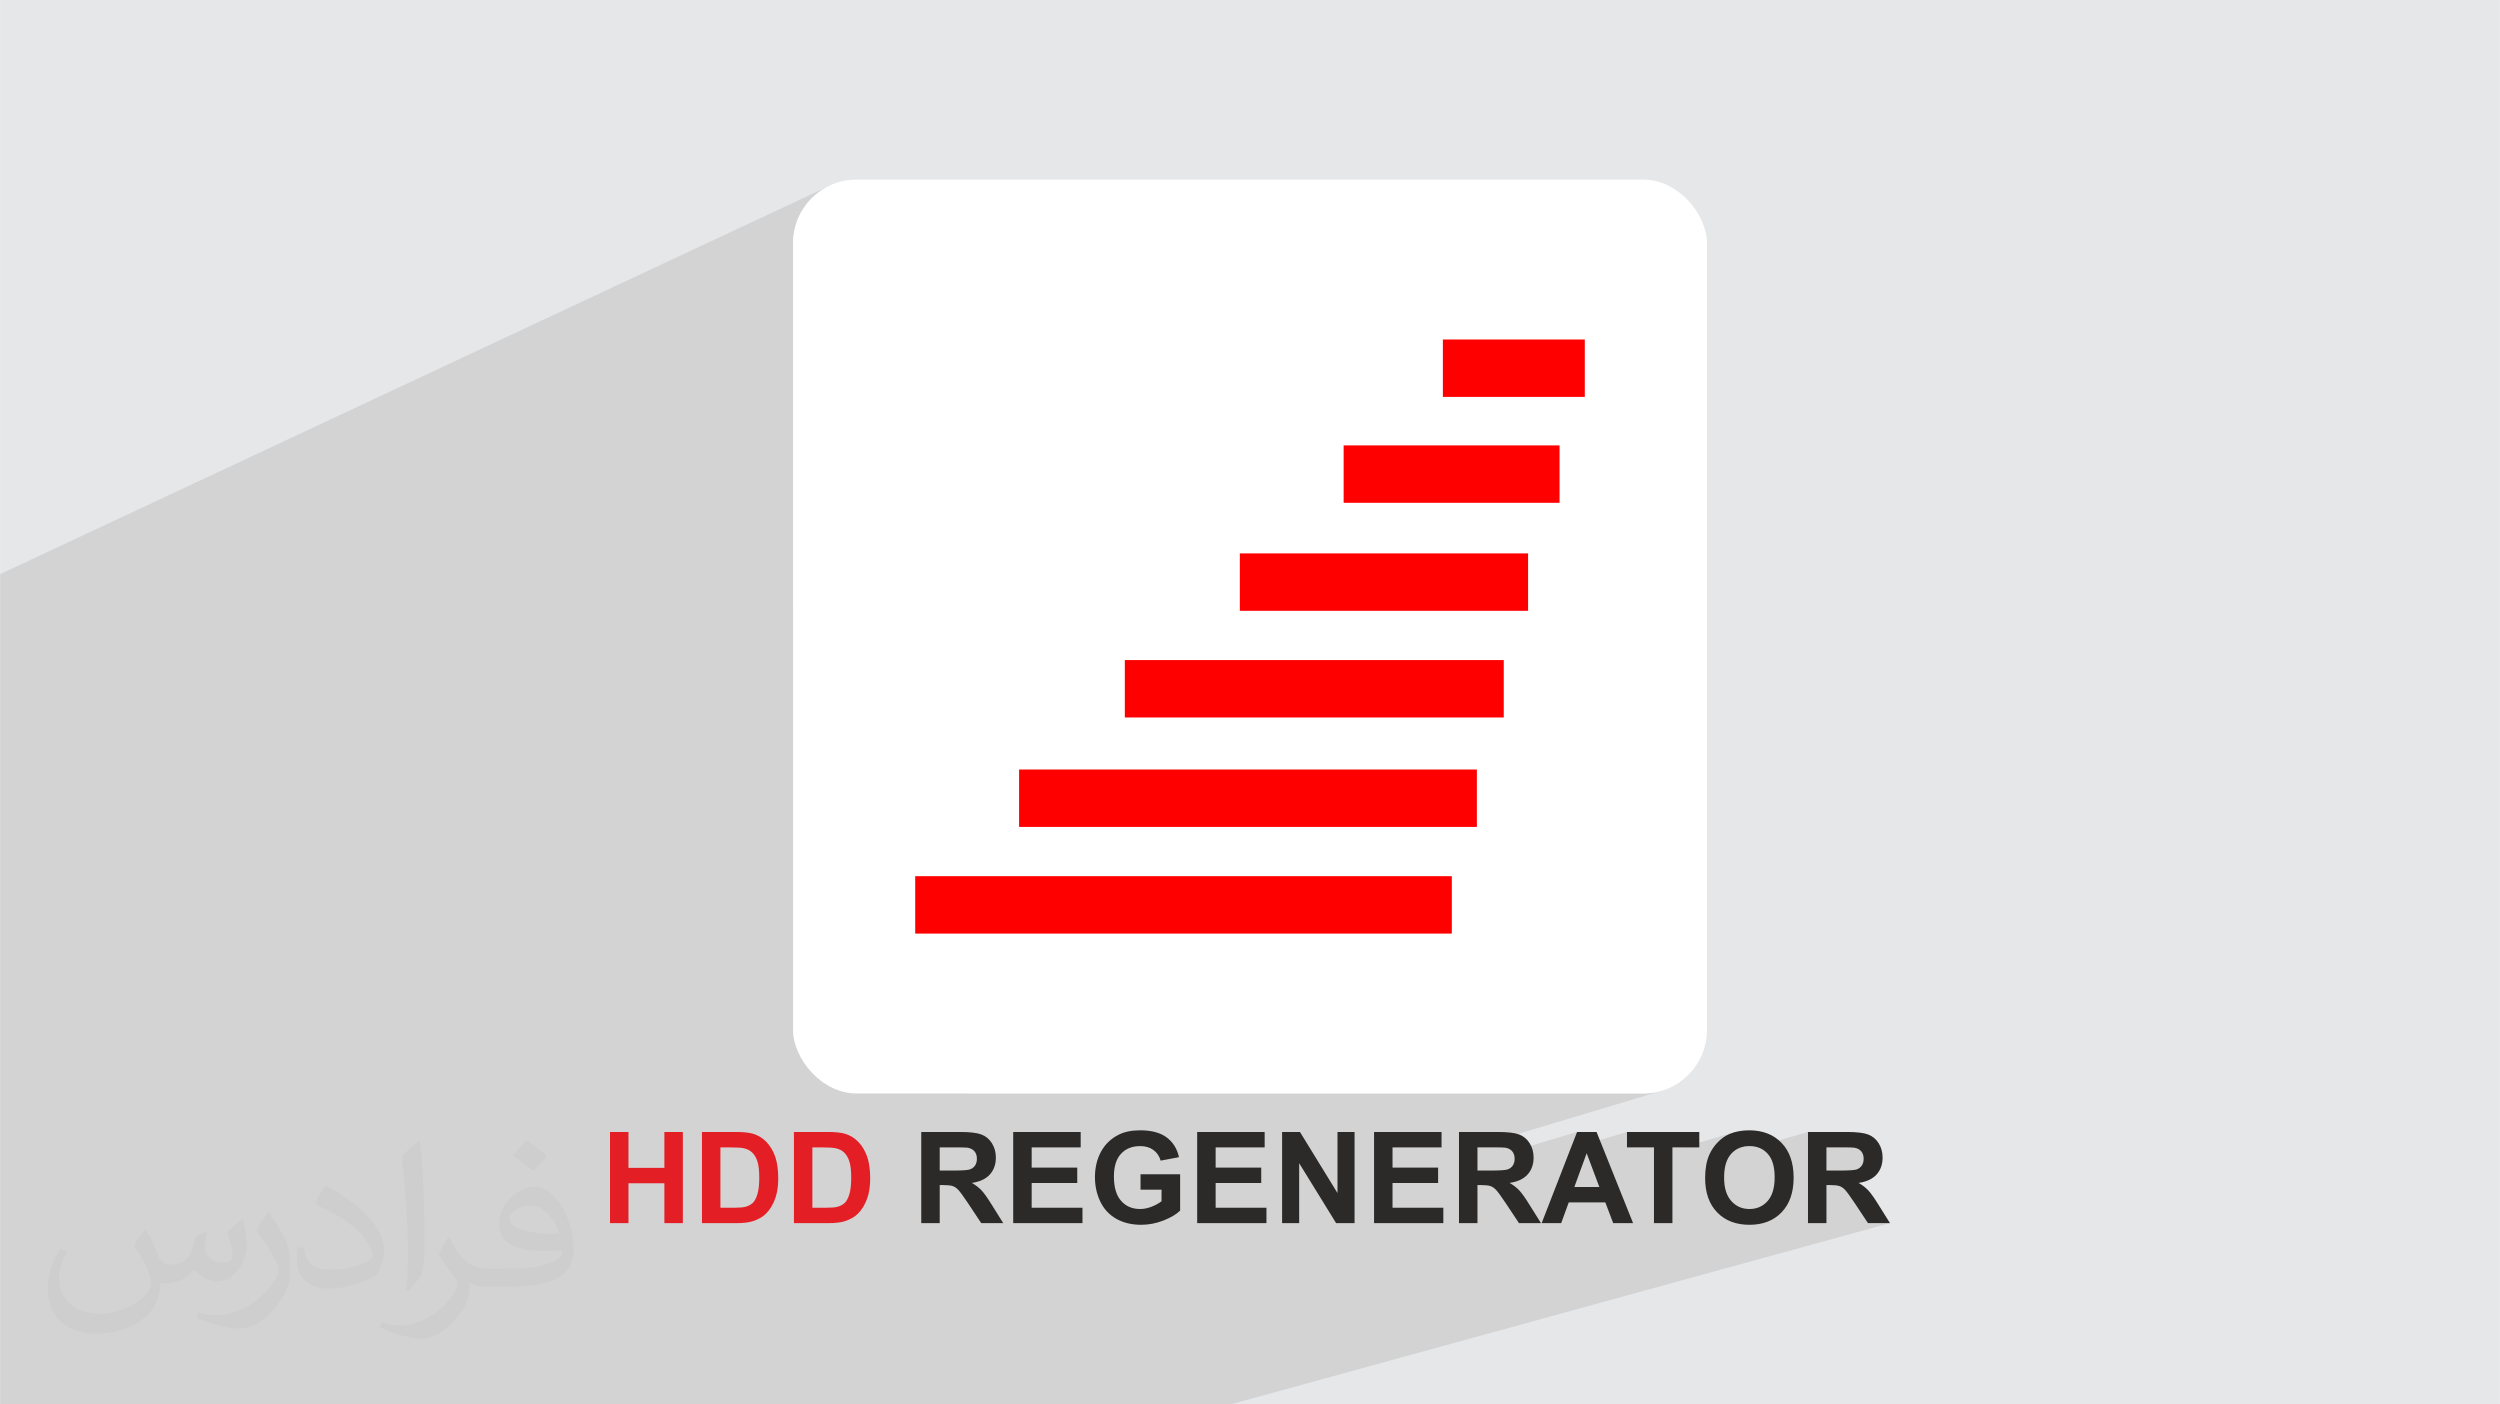<?xml version="1.0" encoding="UTF-8"?>
<!DOCTYPE svg PUBLIC "-//W3C//DTD SVG 1.0//EN" "http://www.w3.org/TR/2001/REC-SVG-20010904/DTD/svg10.dtd">
<!-- Creator: CorelDRAW -->
<svg xmlns="http://www.w3.org/2000/svg" xml:space="preserve" width="3.708in" height="2.083in" version="1.0" style="shape-rendering:geometricPrecision; text-rendering:geometricPrecision; image-rendering:optimizeQuality; fill-rule:evenodd; clip-rule:evenodd"
viewBox="0 0 3702.73 2080.18"
 xmlns:xlink="http://www.w3.org/1999/xlink"
 xmlns:xodm="http://www.corel.com/coreldraw/odm/2003">
 <defs>
  <style type="text/css">
   <![CDATA[
    .fil0 {fill:#E6E7E8}
    .fil4 {fill:red}
    .fil3 {fill:white}
    .fil6 {fill:#2B2A29;fill-rule:nonzero}
    .fil5 {fill:#E31E24;fill-rule:nonzero}
    .fil2 {fill:#373435;fill-opacity:0.031}
    .fil1 {fill:#2B2A29;fill-opacity:0.102}
   ]]>
  </style>
 </defs>
 <g id="Layer_x0020_1">
  <polygon class="fil0" points="-0,0 3702.73,0 3702.73,2080.18 -0,2080.18 "/>
  <polygon class="fil1" points="1587.48,2080.18 1585.61,2080.18 1568.69,2080.18 1552.95,2080.18 1527.15,2080.18 1519.39,2080.18 1502.08,2080.18 1473.72,2080.18 1446.71,2080.18 1377.5,2080.18 1376.07,2080.18 1349.56,2080.18 1348.66,2080.18 1338.1,2080.18 1318.78,2080.18 1288.91,2080.18 1283.38,2080.18 1265.25,2080.18 1262.38,2080.18 1258.6,2080.18 1237.3,2080.18 1216.03,2080.18 1210.61,2080.18 1188.63,2080.18 1175.35,2080.18 1151.12,2080.18 1122.37,2080.18 1121.96,2080.18 1120.24,2080.18 1115.69,2080.18 1095.48,2080.18 1088.86,2080.18 1087.13,2080.18 1070.43,2080.18 1056.83,2080.18 1047.41,2080.18 1025.45,2080.18 1020.25,2080.18 997.08,2080.18 982.35,2080.18 975.82,2080.18 964.66,2080.18 935.96,2080.18 919.47,2080.18 913.87,2080.18 881.74,2080.18 872.34,2080.18 828.45,2080.18 825.07,2080.18 808,2080.18 789.56,2080.18 753.56,2080.18 747.32,2080.18 735.98,2080.18 728.78,2080.18 725.97,2080.18 717.74,2080.18 685.37,2080.18 670.08,2080.18 657.28,2080.18 640.19,2080.18 631.9,2080.18 618.38,2080.18 597.88,2080.18 590.88,2080.18 588.49,2080.18 575.85,2080.18 569.11,2080.18 559.5,2080.18 544.24,2080.18 532.09,2080.18 507.02,2080.18 487.17,2080.18 483.45,2080.18 465.04,2080.18 405.7,2080.18 403.19,2080.18 398.73,2080.18 394.85,2080.18 394.21,2080.18 369.38,2080.18 344.11,2080.18 334.4,2080.18 334.1,2080.18 323.78,2080.18 270.08,2080.18 247.35,2080.18 213.71,2080.18 209.22,2080.18 199.84,2080.18 183.25,2080.18 158.18,2080.18 127.48,2080.18 109.41,2080.18 84.34,2080.18 46.59,2080.18 34.53,2080.18 -0,2080.18 -0,2078.42 -0,2067.39 -0,2062.47 -0,2057.86 -0,2055.46 -0,2026.84 -0,2023 -0,2009.95 -0,1985.17 -0,1974.43 -0,1906.09 -0,1855.55 -0,1790.2 -0,1787.47 -0,1702.84 -0,1664.01 -0,1615.42 -0,1538.44 -0,1536.02 -0,1456.79 -0,1410.54 -0,1377.7 -0,850.41 1232.08,273.45 1223.86,277.42 1216.11,282.15 1208.86,287.57 1202.18,293.65 1196.09,300.34 1190.67,307.59 1185.94,315.34 1181.97,323.55 1178.8,332.18 1176.47,341.18 1175.04,350.49 1174.55,360.07 1174.55,896.87 2137.04,502.86 2347.26,502.86 2347.26,587.89 2165.05,659.72 2309.86,659.72 2309.86,744.75 2113.46,819.7 2263.26,819.7 2263.26,904.73 2065.5,977.69 2227.24,977.69 2227.24,1062.72 2010.69,1139.8 2187.4,1139.8 2187.4,1224.83 1974.5,1297.79 2150.3,1297.79 2150.3,1382.82 1431.78,1619.65 2434.13,1619.65 2443.71,1619.16 2453.03,1617.73 2462.02,1615.4 2160.92,1705.8 2160.92,1707.69 2188.27,1699.49 2209.55,1699.49 2213.48,1699.49 2217,1699.52 2220.11,1699.55 2222.8,1699.6 2225.08,1699.67 2226.95,1699.75 2228.41,1699.85 2229.45,1699.96 2231.05,1700.28 2232.56,1700.69 2233.99,1701.21 2235.32,1701.82 2236.55,1702.53 2237.69,1703.33 2238.74,1704.24 2239.7,1705.24 2239.74,1705.3 2335.79,1676.66 2326.18,1701.41 2409.72,1676.66 2409.72,1699.49 2449.7,1699.49 2449.7,1707.49 2477.05,1699.49 2492.03,1699.49 2568.26,1677.22 2564.92,1678.31 2561.7,1679.56 2559.35,1680.62 2557.05,1681.82 2554.8,1683.15 2552.6,1684.61 2550.44,1686.2 2548.33,1687.92 2546.27,1689.77 2544.25,1691.75 2542.31,1693.84 2540.48,1695.99 2538.74,1698.21 2537.12,1700.5 2535.6,1702.85 2534.19,1705.26 2532.88,1707.75 2531.68,1710.3 2530.43,1713.43 2579.41,1699.23 2583.12,1698.32 2587.03,1697.78 2591.15,1697.6 2595.28,1697.78 2599.19,1698.31 2601.29,1698.82 2677.85,1676.66 2677.85,1707.33 2705.19,1699.49 2726.47,1699.49 2730.41,1699.49 2733.92,1699.52 2737.03,1699.55 2739.73,1699.6 2742.01,1699.67 2743.87,1699.75 2745.33,1699.85 2746.37,1699.96 2747.97,1700.28 2749.49,1700.69 2750.91,1701.21 2752.24,1701.82 2753.47,1702.53 2754.62,1703.33 2755.66,1704.24 2756.62,1705.24 2757.47,1706.33 2758.21,1707.51 2758.84,1708.77 2759.35,1710.1 2759.75,1711.52 2760.04,1713.02 2760.21,1714.6 2760.27,1716.27 2760.22,1717.76 2760.09,1719.18 2759.88,1720.55 2759.58,1721.85 2759.19,1723.09 2758.71,1724.27 2758.15,1725.38 2757.5,1726.42 2756.78,1727.4 2755.99,1728.3 2755.14,1729.13 2754.21,1729.89 2753.22,1730.57 2752.16,1731.17 2751.04,1731.69 2749.86,1732.15 2677.85,1752.51 2677.85,1763.02 2705.19,1755.31 2710.73,1755.31 2713,1755.33 2715.12,1755.41 2717.08,1755.52 2718.89,1755.69 2720.53,1755.9 2722.02,1756.16 2723.35,1756.47 2724.52,1756.82 2725.6,1757.24 2726.66,1757.74 2727.71,1758.32 2728.64,1758.91 2752.85,1752.1 2757.14,1751.34 2761.16,1750.35 2729.23,1759.33 2729.76,1759.72 2730.77,1760.54 2731.75,1761.44 2732.73,1762.41 2733.81,1763.62 2735.1,1765.19 2736.59,1767.12 2738.3,1769.42 2740.2,1772.07 2742.31,1775.09 2744.63,1778.47 2747.16,1782.22 2766.71,1811.7 2799.31,1811.7 1822.61,2080.18 1792.73,2080.18 1736.33,2080.18 1711.26,2080.18 1650.26,2080.18 "/>
  <path class="fil2" d="M215.96 1821.93c7.07,10.71 11.65,21.01 16.13,32.45 3.33,6.66 5.09,18.93 20.7,18.93 4.57,0 11.13,-1.35 16.95,-4.57 6.55,-3.44 11.54,-8.64 14.15,-16.53l6.24 -21.01 15.19 -7.49 1.04 1.04c-2.08,7.91 -2.59,15.5 -2.59,21.43 0,17.57 15.19,24.23 27.25,24.23 7.07,0 13.42,-3.44 13.42,-9.89 0,-8.32 -3.53,-22.47 -8.12,-35.16 7.07,-7.07 14.15,-14.15 22.26,-19.87l1.25 0.63c3.53,14.98 5.51,29.75 5.51,39.63 0,9.67 -4.27,20.39 -7.8,27.36 -7.28,13.73 -20.18,24.65 -35.78,24.65 -11.85,0 -25.06,-5.93 -34.12,-16.95l-0.52 0c-8.53,10.61 -21.74,20.18 -42.86,20.18l-6.55 0c-1.04,13.94 -4.05,23.81 -8.64,32.66 -12.58,24.54 -49.92,41.92 -85.08,41.92 -48.89,0 -73.43,-28.19 -73.43,-65.73 0,-23.19 7.59,-44.72 19.24,-60.01l9.56 3.95c-7.28,13.94 -12.17,27.04 -12.17,39.94 0,35.16 28.61,51.9 61.58,51.9 30.58,0 68.44,-19.45 75.31,-42.02 -2.59,-24.65 -11.85,-36.19 -26,-58.66 4.27,-7.49 9.78,-14.98 16.64,-22.98l1.25 0 0 0 0 0 -0.01 -0.04zm563.83 -132.3c10.3,6.45 20.39,14.04 30.27,22.78 -5.51,7.8 -12.38,14.88 -20.91,21.12 -9.89,-8.01 -19.76,-14.88 -29.86,-22.16 6.86,-7.7 13.63,-15.08 20.49,-21.74l0 0 0 0 0 0 0 0 0 0 0.01 0zm5.3 96.11c-16.64,0 -30.27,10.92 -30.27,19.03 0,17.38 33.28,22.78 73.12,22.56 -4.99,-20.39 -22.47,-41.61 -42.86,-41.61l0 0.01zm-37.35 92.99c21.64,0 40.57,-0.63 55.02,-4.27 16.13,-4.05 29.75,-12.17 29.75,-17.78 0,-1.46 0,-3.22 -0.52,-4.68 -9.05,0.83 -19.45,0.83 -28.5,0.83 -29.33,0 -51.79,-6.66 -60.64,-23.09 -2.19,-4.57 -3.74,-9.67 -3.74,-15.5 0,-15.92 6.86,-31.41 18.93,-42.13 10.08,-8.84 21.22,-14.35 32.55,-14.35 20.49,0 36.81,16.44 48.26,42.34 6.24,14.15 10.5,30.47 10.5,51.07 0,13.73 -3.74,25.27 -12.27,33.8 -15.92,15.4 -45.24,21.22 -90.17,21.22l-20.39 0 0 0 -5.3 0c-11.13,0 -19.14,-1.98 -25.48,-6.86l-1.04 0c0.31,2.59 0.52,5.09 0.52,7.49 0,10.08 -3.33,22.98 -10.08,33.28 -19.97,29.64 -41.61,42.53 -60.33,42.53 -18.93,0 -42.13,-7.28 -63.03,-16.75l3.74 -7.28c6.76,2.81 16.13,4.68 29.02,4.68 33.8,0 78.21,-32.45 83.72,-64.17 -1.25,-2.59 -3.53,-6.03 -6.76,-9.67 -9.89,-11.75 -16.13,-21.53 -21.95,-31.82 4.99,-9.89 9.56,-17.78 13.83,-24.96l1.77 -0.21c14.46,29.44 27.56,46.28 56.78,46.28l4.57 0 0 0 21.22 0 0 0 0 0 0 0 0 0 0 0 0.04 0zm-146.45 31.1c2.5,-13.52 2.7,-28.7 2.7,-42.86l0 -21.01c0,-39.21 -4.99,-96.2 -9.05,-133.34 7.07,-7.59 16.95,-16.53 24.75,-22.56l2.29 0.63c5.3,46.7 6.55,100.79 6.55,150.81 0,13.11 -0.52,25.9 -1.77,35.26 -0.73,11.85 -7.59,20.8 -22.26,34.53l-3.22 -1.46zm-150.71 -61.89c0.73,18.41 9.78,32.87 41.4,32.87 19.66,0 36.3,-5.09 54.71,-13.83 3.33,-1.46 5.09,-3.44 5.09,-5.09 0,-11.54 -8.84,-26.83 -23.71,-40.77 -14.46,-13.11 -33.6,-24.65 -51.48,-32.35 -6.14,-2.59 -8.12,-5.3 -8.12,-7.91 0,-5.3 7.07,-16.44 12.9,-24.44l1.98 -0.21c20.49,10.71 43.38,26.63 60.33,44.3 15.4,16.33 24.96,32.87 24.96,50.86 0,13.31 -4.05,25.79 -10.61,37.44 -22.47,11.33 -46.39,19.97 -70.1,19.97 -28.81,0 -48.47,-13.52 -48.47,-45.24 0,-3.44 0,-8.73 1.25,-15.61l9.89 0 0 0 0 0 0 0 0 0 0 0 -0.01 0zm-52.11 -52.32l17.89 28.92c6.55,10.71 12.69,22.37 12.69,40.77l0 23.5c0,19.03 -12.17,39.42 -31.82,59.6 -15.4,13.63 -29.02,19.45 -41.61,19.45 -18.72,0 -40.15,-5.82 -64.9,-16.44l2.81 -7.28c7.8,2.08 16.84,3.84 27.98,3.84 35.58,-0.21 71.97,-26.21 88.61,-57.93 1.98,-3.64 2.7,-7.07 2.7,-9.47 0,-3.64 -1.98,-7.7 -3.53,-11.33 -9.05,-17.05 -19.14,-32.66 -30.27,-47.12 5.82,-9.16 11.65,-17.99 17.99,-26.73l1.46 0.21 0 0 0 0 0 0 0 0 0 0 -0.01 0z"/>
  <g id="_3015855854608">
   <g>
    <rect class="fil3" x="1174.55" y="266.03" width="1353.62" height="1353.62" rx="94.04" ry="94.04"/>
    <g>
     <rect class="fil4" x="2137.04" y="502.86" width="210.21" height="85.03"/>
     <rect class="fil4" x="1990.06" y="659.72" width="319.8" height="85.03"/>
     <rect class="fil4" x="1836.31" y="819.7" width="426.95" height="85.03"/>
     <rect class="fil4" x="1665.95" y="977.69" width="561.28" height="85.03"/>
     <rect class="fil4" x="1509.34" y="1139.8" width="678.06" height="85.03"/>
     <rect class="fil4" x="1355.47" y="1297.79" width="794.83" height="85.03"/>
    </g>
   </g>
   <g>
    <path class="fil5" d="M903.42 1811.7l0 -135.04 27.34 0 0 53.19 53.19 0 0 -53.19 27.35 0 0 135.04 -27.35 0 0 -59.03 -53.19 0 0 59.03 -27.34 0zm136.2 -135.04l49.73 0c11.22,0 19.77,0.85 25.65,2.58 7.89,2.33 14.68,6.47 20.31,12.45 5.66,5.94 9.93,13.23 12.89,21.88 2.92,8.61 4.4,19.27 4.4,31.9 0,11.13 -1.38,20.69 -4.15,28.73 -3.36,9.84 -8.17,17.79 -14.43,23.86 -4.71,4.62 -11.1,8.2 -19.11,10.78 -6.01,1.91 -14.02,2.86 -24.08,2.86l-51.21 0 0 -135.04zm27.34 22.82l0 89.4 20.28 0c7.58,0 13.04,-0.44 16.41,-1.29 4.43,-1.1 8.08,-2.99 10.97,-5.63 2.92,-2.64 5.28,-6.98 7.1,-13.02 1.86,-6.03 2.76,-14.3 2.76,-24.74 0,-10.44 -0.91,-18.42 -2.76,-24.01 -1.82,-5.59 -4.4,-9.93 -7.7,-13.07 -3.3,-3.11 -7.48,-5.25 -12.58,-6.35 -3.77,-0.85 -11.22,-1.29 -22.29,-1.29l-12.2 0zm108.86 -22.82l49.73 0c11.22,0 19.77,0.85 25.65,2.58 7.89,2.33 14.68,6.47 20.31,12.45 5.66,5.94 9.93,13.23 12.89,21.88 2.92,8.61 4.4,19.27 4.4,31.9 0,11.13 -1.38,20.69 -4.15,28.73 -3.36,9.84 -8.17,17.79 -14.43,23.86 -4.71,4.62 -11.1,8.2 -19.11,10.78 -6,1.91 -14.02,2.86 -24.08,2.86l-51.2 0 0 -135.04zm27.34 22.82l0 89.4 20.28 0c7.58,0 13.04,-0.44 16.41,-1.29 4.43,-1.1 8.08,-2.99 10.97,-5.63 2.92,-2.64 5.28,-6.98 7.1,-13.02 1.86,-6.03 2.77,-14.3 2.77,-24.74 0,-10.44 -0.91,-18.42 -2.77,-24.01 -1.82,-5.59 -4.4,-9.93 -7.7,-13.07 -3.3,-3.11 -7.48,-5.25 -12.57,-6.35 -3.77,-0.85 -11.22,-1.29 -22.29,-1.29l-12.2 0z"/>
    <path class="fil6" d="M1364.43 1811.7l0 -135.04 57.43 0c14.43,0 24.93,1.23 31.46,3.65 6.57,2.42 11.79,6.73 15.72,12.92 3.93,6.23 5.91,13.3 5.91,21.28 0,10.15 -2.96,18.52 -8.9,25.12 -5.94,6.6 -14.8,10.75 -26.62,12.48 5.88,3.43 10.72,7.2 14.52,11.32 3.83,4.12 8.99,11.44 15.46,21.94l16.47 26.34 -32.6 0 -19.55 -29.48c-7.01,-10.47 -11.82,-17.07 -14.43,-19.8 -2.58,-2.7 -5.31,-4.59 -8.2,-5.59 -2.92,-1.01 -7.51,-1.51 -13.8,-1.51l-5.53 0 0 56.39 -27.34 0zm27.34 -77.89l20.18 0c13.07,0 21.22,-0.57 24.49,-1.67 3.24,-1.1 5.81,-3.02 7.64,-5.72 1.86,-2.7 2.77,-6.1 2.77,-10.15 0,-4.56 -1.23,-8.2 -3.65,-11.03 -2.42,-2.79 -5.85,-4.56 -10.25,-5.28 -2.23,-0.31 -8.86,-0.47 -19.9,-0.47l-21.28 0 0 34.33zm108.86 77.89l0 -135.04 99.95 0 0 22.82 -72.61 0 0 29.99 67.52 0 0 22.82 -67.52 0 0 36.59 75.25 0 0 22.82 -102.6 0zm188.6 -49.6l0 -22.82 58.65 0 0 53.88c-5.69,5.57 -13.96,10.44 -24.8,14.68 -10.81,4.21 -21.79,6.32 -32.91,6.32 -14.11,0 -26.4,-2.96 -36.9,-8.9 -10.47,-5.94 -18.36,-14.46 -23.64,-25.49 -5.28,-11.03 -7.92,-23.08 -7.92,-36.05 0,-14.08 2.95,-26.6 8.83,-37.57 5.91,-10.94 14.52,-19.36 25.87,-25.21 8.67,-4.49 19.42,-6.73 32.31,-6.73 16.75,0 29.86,3.52 39.29,10.56 9.4,7.07 15.46,16.79 18.17,29.24l-27.16 5.09c-1.88,-6.64 -5.47,-11.89 -10.72,-15.75 -5.22,-3.84 -11.75,-5.75 -19.61,-5.75 -11.88,0 -21.35,3.77 -28.35,11.35 -7.01,7.57 -10.53,18.79 -10.53,33.67 0,16.06 3.55,28.1 10.66,36.11 7.13,8.02 16.44,12.04 27.98,12.04 5.69,0 11.41,-1.13 17.13,-3.36 5.75,-2.23 10.65,-4.96 14.77,-8.17l0 -17.13 -31.12 0zm83.9 49.6l0 -135.04 99.95 0 0 22.82 -72.61 0 0 29.99 67.52 0 0 22.82 -67.52 0 0 36.59 75.26 0 0 22.82 -102.6 0zm125.8 0l0 -135.04 26.46 0 55.58 90.5 0 -90.5 25.27 0 0 135.04 -27.31 0 -54.73 -88.77 0 88.77 -25.27 0zm136.2 0l0 -135.04 99.96 0 0 22.82 -72.61 0 0 29.99 67.52 0 0 22.82 -67.52 0 0 36.59 75.25 0 0 22.82 -102.6 0zm125.8 0l0 -135.04 57.43 0c14.43,0 24.93,1.23 31.46,3.65 6.57,2.42 11.79,6.73 15.72,12.92 3.93,6.23 5.91,13.3 5.91,21.28 0,10.15 -2.96,18.52 -8.9,25.12 -5.94,6.6 -14.8,10.75 -26.63,12.48 5.88,3.43 10.72,7.2 14.52,11.32 3.84,4.12 8.99,11.44 15.47,21.94l16.47 26.34 -32.59 0 -19.55 -29.48c-7.01,-10.47 -11.82,-17.07 -14.43,-19.8 -2.58,-2.7 -5.31,-4.59 -8.2,-5.59 -2.92,-1.01 -7.52,-1.51 -13.8,-1.51l-5.53 0 0 56.39 -27.35 0zm27.35 -77.89l20.18 0c13.07,0 21.22,-0.57 24.48,-1.67 3.24,-1.1 5.82,-3.02 7.64,-5.72 1.86,-2.7 2.77,-6.1 2.77,-10.15 0,-4.56 -1.23,-8.2 -3.64,-11.03 -2.42,-2.79 -5.85,-4.56 -10.25,-5.28 -2.23,-0.31 -8.86,-0.47 -19.9,-0.47l-21.28 0 0 34.33zm230.5 77.89l-29.45 0 -11.66 -30.74 -54.16 0 -11.22 30.74 -28.92 0 52.43 -135.04 28.89 0 54.1 135.04zm-49.98 -53.56l-18.76 -49.98 -18.23 49.98 37 0zm80.91 53.56l0 -112.22 -39.98 0 0 -22.82 107.13 0 0 22.82 -39.8 0 0 112.22 -27.35 0zm75.79 -66.7c0,-13.77 2.08,-25.34 6.2,-34.7 3.05,-6.88 7.26,-13.07 12.57,-18.54 5.31,-5.47 11.12,-9.52 17.45,-12.2 8.42,-3.55 18.14,-5.34 29.14,-5.34 19.93,0 35.84,6.19 47.81,18.54 11.95,12.39 17.92,29.58 17.92,51.61 0,21.85 -5.94,38.95 -17.79,51.27 -11.85,12.36 -27.72,18.52 -47.56,18.52 -20.09,0 -36.08,-6.13 -47.94,-18.42 -11.85,-12.26 -17.79,-29.17 -17.79,-50.73zm28.1 -0.91c0,15.31 3.55,26.91 10.63,34.83 7.07,7.89 16.06,11.85 26.94,11.85 10.91,0 19.84,-3.93 26.85,-11.76 6.98,-7.86 10.47,-19.62 10.47,-35.3 0,-15.5 -3.4,-27.07 -10.22,-34.67 -6.79,-7.64 -15.81,-11.44 -27.1,-11.44 -11.25,0 -20.34,3.86 -27.22,11.57 -6.89,7.74 -10.34,19.36 -10.34,34.92zm124.26 67.61l0 -135.04 57.43 0c14.43,0 24.93,1.23 31.46,3.65 6.57,2.42 11.79,6.73 15.72,12.92 3.93,6.23 5.91,13.3 5.91,21.28 0,10.15 -2.96,18.52 -8.9,25.12 -5.94,6.6 -14.8,10.75 -26.62,12.48 5.88,3.43 10.72,7.2 14.52,11.32 3.84,4.12 8.99,11.44 15.46,21.94l16.47 26.34 -32.6 0 -19.55 -29.48c-7.01,-10.47 -11.82,-17.07 -14.43,-19.8 -2.57,-2.7 -5.31,-4.59 -8.2,-5.59 -2.92,-1.01 -7.51,-1.51 -13.8,-1.51l-5.53 0 0 56.39 -27.34 0zm27.34 -77.89l20.18 0c13.07,0 21.22,-0.57 24.49,-1.67 3.24,-1.1 5.81,-3.02 7.64,-5.72 1.86,-2.7 2.77,-6.1 2.77,-10.15 0,-4.56 -1.23,-8.2 -3.65,-11.03 -2.42,-2.79 -5.85,-4.56 -10.25,-5.28 -2.23,-0.31 -8.86,-0.47 -19.9,-0.47l-21.28 0 0 34.33z"/>
   </g>
  </g>
 </g>
</svg>
